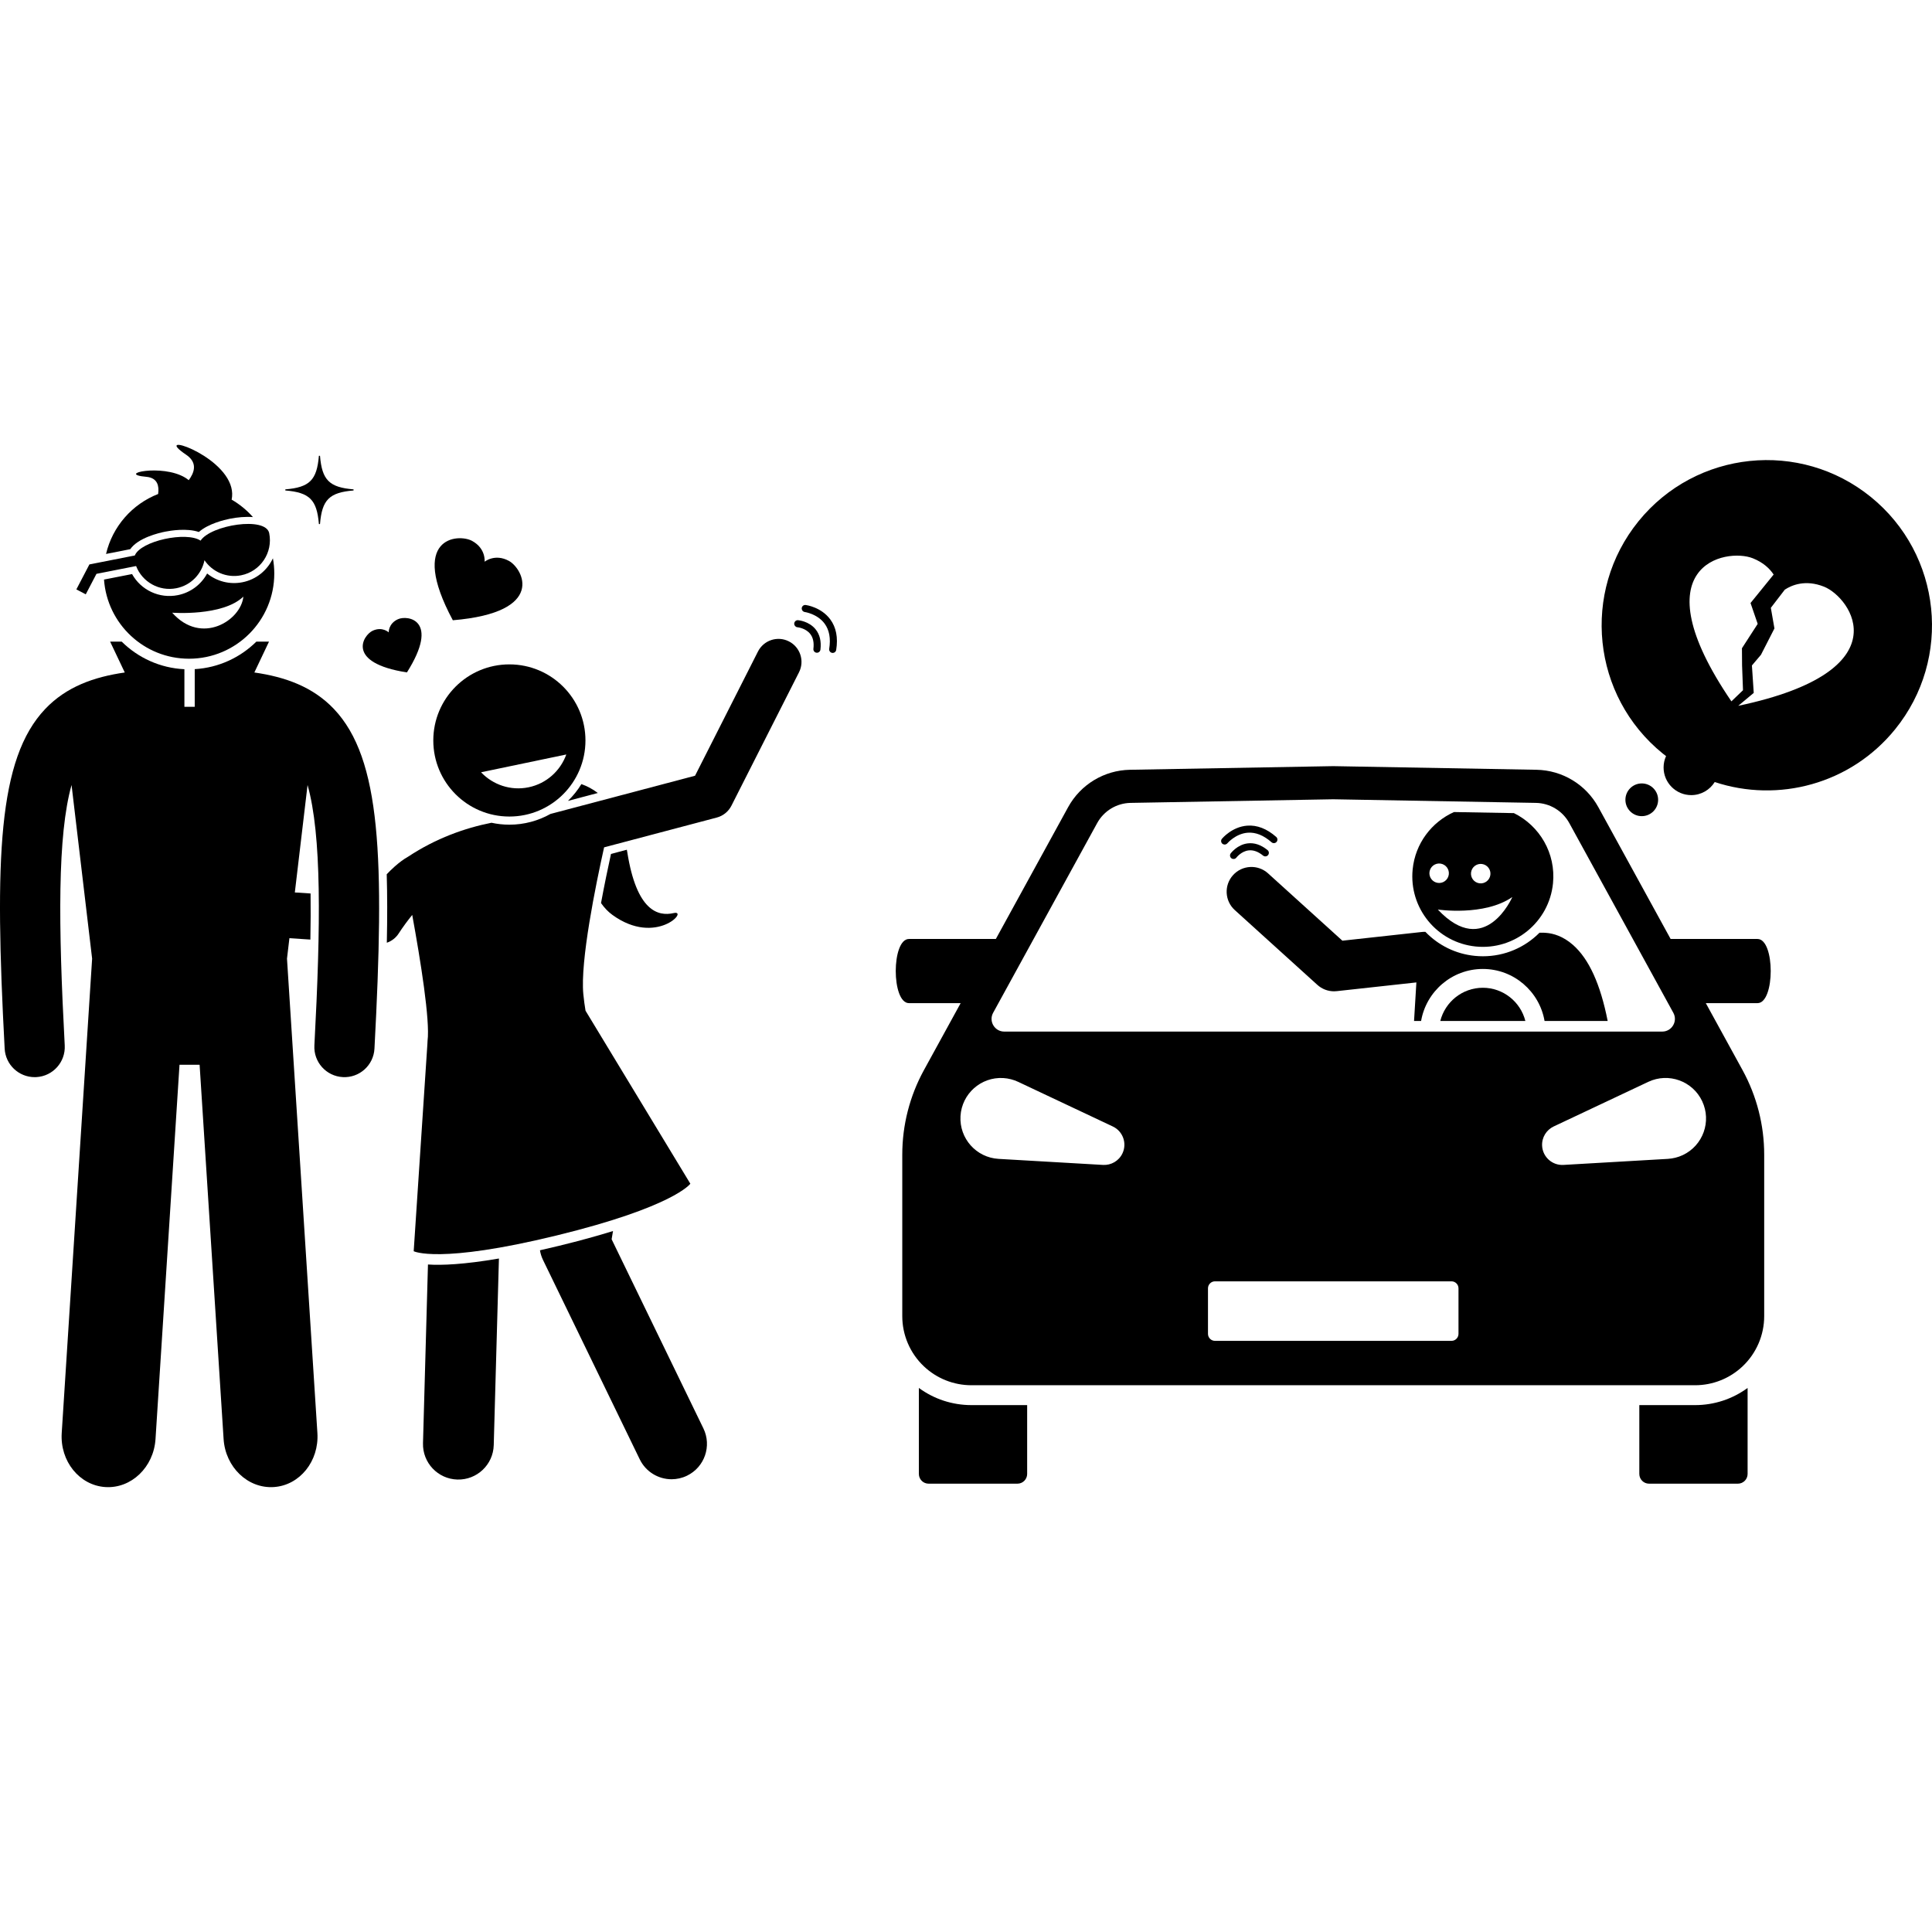 <svg id="Layer_1" height="512" viewBox="0 0 545.987 294.555" width="512" xmlns="http://www.w3.org/2000/svg"><g><path d="m160.501 100.618 8.438-2.231c-1.473-1.137-3.041-1.949-4.64-2.515-1.06 1.742-2.341 3.333-3.797 4.745z"/><path d="m169.851 129.488c.902 1.298 1.962 2.443 3.235 3.363 12.368 8.948 21.717-1.542 17.288-.529-4.428 1.013-10.47-.592-13.093-17.157-.041-.257-.092-.492-.136-.743l-4.478 1.184c-.84 3.829-1.867 8.737-2.816 13.881z"/><path d="m401.856 137.66-22.495 2.465-21.007-19.025c-2.865-2.595-7.292-2.377-9.888.49-2.595 2.865-2.376 7.292.489 9.887l23.34 21.138c1.294 1.172 2.972 1.812 4.699 1.812.253 0 .508-.014.763-.042l22.515-2.467-.659 10.891h1.992c1.443-8.332 8.706-14.696 17.445-14.696s16.002 6.363 17.445 14.696h17.835c-2.039-10.374-5.281-17.495-9.76-21.456-2.876-2.544-5.659-3.282-7.591-3.434-.27-.032-.542-.054-.82-.054h-1.084c-4.096 4.126-9.754 6.661-16.001 6.661-.752 0-1.515-.038-2.268-.113-5.38-.537-10.274-2.935-13.985-6.785-.319-.009-.64-.004-.966.031z"/><path d="m469.897 87.234c.307.249.622.479.933.719-.444.982-.698 2.068-.698 3.216 0 4.317 3.5 7.816 7.816 7.816 2.804 0 5.256-1.482 6.636-3.7 17.9 5.945 38.385.623 50.971-14.891 16.242-20.02 13.18-49.416-6.84-65.659-20.02-16.242-49.416-13.18-65.659 6.84-16.242 20.02-13.18 49.416 6.84 65.659zm45.578-47.154c7.643 3.048 22.415 23.837-24.248 33.67l4.382-3.65-.514-7.754 2.561-3.026 3.804-7.44-1.018-5.823 3.946-5.134c1.914-1.263 5.799-2.951 11.087-.844zm-20.122-8.025c2.946 1.175 4.758 2.906 5.881 4.596l-6.53 8.048 2.023 5.894-4.449 6.881.035 4.849.261 7.017-3.275 3.148c-26.335-38.625-1.551-43.467 6.052-40.433z"/><circle cx="463.967" cy="100.307" r="4.624"/><path d="m419.05 153.428c-5.796 0-10.662 4-12.019 9.381h24.039c-1.357-5.381-6.224-9.381-12.02-9.381z"/><path d="m427.837 104.071-16.938-.302c-6.29 2.83-10.944 8.835-11.679 16.191-1.093 10.952 6.9 20.717 17.851 21.81 10.953 1.093 20.717-6.899 21.81-17.851.849-8.51-3.797-16.282-11.044-19.847zm-11.986 16.212c.495-1.437 2.061-2.201 3.498-1.706 1.437.495 2.201 2.061 1.706 3.498-.495 1.437-2.061 2.201-3.498 1.706-1.437-.495-2.201-2.061-1.706-3.498zm-11.749-.115c.495-1.437 2.061-2.201 3.498-1.706s2.201 2.061 1.706 3.498-2.061 2.201-3.498 1.706c-1.437-.495-2.201-2.061-1.706-3.498zm23.281 7.62s-7.684 17.733-21.051 3.535c0 0 13.126 1.952 21.051-3.535z"/><path d="m259.674 266.52v.478 23.823c0 1.52 1.232 2.752 2.753 2.752h25.097c1.52 0 2.753-1.232 2.753-2.752v-19.067-.385h-15.764c-5.389 0-10.552-1.707-14.839-4.849z"/><path d="m493.877 290.822v-23.824-.479c-4.287 3.143-9.451 4.851-14.841 4.851h-15.762v.385 19.067c0 1.52 1.232 2.752 2.753 2.752h25.097c1.52-0 2.753-1.232 2.753-2.752z"/><path d="m256.882 157.773h14.602l-10.377 18.923c-4.017 7.324-6.122 15.543-6.122 23.896v45.636c0 5.362 2.205 10.488 6.098 14.176 3.627 3.436 8.434 5.351 13.43 5.351h102.262 102.263c4.996 0 9.803-1.915 13.43-5.351 3.893-3.688 6.098-8.814 6.098-14.176v-45.636c0-8.354-2.106-16.572-6.122-23.896l-10.377-18.923h14.604c4.986 0 4.986-18.135 0-18.135h-24.549l-20.427-37.249c-3.512-6.403-10.184-10.434-17.484-10.565l-57.435-1.026-57.434 1.026c-7.302.13-13.973 4.162-17.484 10.565l-20.427 37.249h-24.548c-4.987 0-4.987 18.135 0 18.135zm155.291 93.457c0 1.095-.888 1.982-1.981 1.982h-66.832c-1.094 0-1.981-.887-1.981-1.982v-12.859c0-1.094.888-1.981 1.981-1.981h66.832c1.094 0 1.981.887 1.981 1.981zm68.864-65.748c2.694 5.714.247 12.531-5.467 15.227-1.355.639-2.81.988-4.22 1.074l-29.516 1.709c-3.147.182-5.848-2.222-6.03-5.37-.139-2.394 1.223-4.529 3.265-5.494l26.741-12.613c5.714-2.695 12.53-.248 15.227 5.467zm-200.375-24.979 29.401-53.613c1.897-3.459 5.502-5.637 9.446-5.707l57.265-1.022 57.269 1.022c3.943.07 7.548 2.248 9.444 5.707l29.401 53.614c1.31 2.388-.418 5.307-3.142 5.307h-185.942c-2.725 0-4.452-2.918-3.143-5.307zm2.858 18.438c1.495.087 2.941.476 4.219 1.075l26.741 12.613c2.852 1.344 4.075 4.747 2.729 7.599-1.023 2.169-3.239 3.393-5.495 3.265l-29.516-1.709c-6.309-.366-11.125-5.774-10.76-12.082.364-6.308 5.774-11.125 12.081-10.76z"/><path d="m109.317 140.705c1.354-.467 2.545-1.367 3.347-2.611.599-.929 1.257-1.875 1.937-2.8.621-.844 1.26-1.67 1.895-2.45 2.333 12.765 5.08 29.796 4.33 35.602-.026.096-.039.404-.042.861l-3.873 58.575s7.062 3.681 40.336-4.438 37.846-14.639 37.846-14.639l-23.542-38.86-2.397-3.956-3.681-6.076c-.241-1.429-.455-2.964-.622-4.681-.904-9.31 3.489-30.8 5.869-41.488l31.843-8.418c1.794-.474 3.299-1.692 4.138-3.347l19.101-37.706c1.622-3.203.341-7.114-2.861-8.736-3.2-1.621-7.113-.342-8.736 2.861l-17.782 35.105-40.861 10.801c-3.437 1.93-7.397 3.036-11.611 3.036-1.736 0-3.428-.192-5.06-.547-7.584 1.51-15.705 4.407-23.502 9.553-1.311.738-2.612 1.721-3.865 2.834-.767.681-1.514 1.411-2.235 2.165.177 5.898.175 12.337.029 19.361z"/><path d="m157.959 226.358c-1.871.457-3.652.873-5.367 1.259.156.943.441 1.865.863 2.735l27.334 56.334c1.729 3.563 5.293 5.637 9.004 5.637 1.464-.001 2.952-.323 4.358-1.005 4.969-2.411 7.043-8.394 4.632-13.362l-25.938-53.456.393-2.323c-4.304 1.333-9.347 2.734-15.279 4.182z"/><path d="m120.945 231.633-1.405 50.499c-.154 5.521 4.201 10.121 9.718 10.274 5.521.154 10.121-4.197 10.274-9.718l1.467-52.746c-9.963 1.714-16.222 1.943-20.055 1.691z"/><path d="m165.451 83.539c0-11.874-9.626-21.5-21.5-21.5s-21.5 9.626-21.5 21.5 9.626 21.5 21.5 21.5 21.5-9.626 21.5-21.5zm-5.41 3.961c-1.653 4.565-5.546 8.205-10.637 9.268-5.091 1.062-10.116-.717-13.456-4.239z"/><path d="m143.819 32.793c-3.98-2.161-6.869.237-6.869.237s.438-3.727-3.543-5.89c-3.981-2.162-18.053-1.077-5.436 22.429 26.586-2.221 19.831-14.614 15.848-16.776z"/><path d="m114.999 64.308c9.407-14.902.185-16.271-2.54-15.031-2.723 1.239-2.608 3.716-2.608 3.716s-1.791-1.714-4.515-.475c-2.724 1.239-7.75 9.09 9.664 11.79z"/><path d="m56.411 175.189 6.779 105.763c.511 7.97 6.86 14.047 14.179 13.578 7.317-.469 12.838-7.306 12.328-15.277l-8.592-134.055.684-5.776 5.923.387c.087-4.591.109-8.936.057-13.024l-4.449-.291 2.768-23.377.828-6.992c3.989 14.165 3.752 39.455 1.93 73.611-.25 4.688 3.348 8.69 8.035 8.94 4.688.258 8.691-3.347 8.941-8.035 2.871-53.828 1.89-81.922-11.451-95.994-5.944-6.269-13.762-9.07-22.492-10.316l1.04-2.19 3.101-6.529h-3.575c-4.539 4.482-10.646 7.375-17.416 7.774v10.643h-2.917v-10.624c-6.889-.329-13.111-3.244-17.717-7.793h-3.274l3.101 6.529 1.04 2.19c-8.73 1.246-16.549 4.047-22.493 10.316-13.341 14.072-14.322 42.166-11.451 95.994.242 4.534 3.994 8.047 8.48 8.047.153 0 .307-.004.461-.012 4.688-.25 8.285-4.253 8.035-8.94-1.822-34.157-2.059-59.447 1.93-73.612l.828 6.992 4.982 42.082-8.592 134.054c-.511 7.97 5.011 14.807 12.328 15.277 7.319.469 13.668-5.607 14.179-13.578l6.779-105.763z"/><path d="m77.513 36.346c0-1.463-.138-2.894-.388-4.285-1.578 3.369-4.667 5.98-8.587 6.763-3.605.719-7.25-.232-10.001-2.469-1.683 3.122-4.684 5.4-8.288 6.119-5.218 1.042-10.402-1.425-12.928-5.958l-7.926 1.554c.885 12.501 11.3 22.369 24.025 22.369 13.308-0 24.093-10.787 24.093-24.093zm-8.739 6.543c-.649 6.726-11.857 13.873-20.114 4.544 0 0 14.258 1.099 20.114-4.544z"/><path d="m38.462 34.248c1.739 4.501 6.502 7.24 11.396 6.264 4.117-.822 7.145-4.036 7.93-7.908 2.211 3.274 6.241 5.08 10.359 4.258 5.474-1.093 9.027-6.417 7.934-11.891-.964-4.83-16.499-2.318-19.398 2.1-3.964-2.689-16.919.055-18.584 4.191l-12.835 2.531-3.685 7.059 2.659 1.388 3.021-5.786z"/><path d="m90.121 22.378h.309c.572-6.865 2.622-8.916 9.487-9.487v-.31c-6.865-.571-8.916-2.622-9.487-9.487h-.309c-.572 6.865-2.622 8.916-9.488 9.487v.31c6.865.571 8.916 2.622 9.488 9.487z"/><path d="m44.688 13.891c-7.319 2.848-12.898 9.167-14.72 16.938l6.842-1.349c2.234-3.192 7.996-4.574 9.849-4.944 1.523-.304 6.167-1.068 9.537.092 2.666-2.365 7.248-3.443 8.77-3.747 2.125-.424 4.432-.631 6.517-.471-1.722-1.95-3.753-3.617-6.019-4.928.243-1.185.188-2.338-.1-3.447-2.519-9.7-22.65-15.927-12.777-9.256 2.798 1.891 2.66 4.218 1.24 6.483-.151.241-.314.481-.493.72-.308-.254-.633-.491-.983-.704-6.57-3.994-19.761-1.024-10.998-.246 1.618.144 2.554.809 3.028 1.775.413.843.474 1.914.307 3.083z"/><path d="m225.366 51.548c.022.002 2.244.21 3.56 1.83.843 1.037 1.161 2.469.943 4.253-.066.547.324 1.047.872 1.114.549.067 1.047-.324 1.114-.872.286-2.356-.181-4.298-1.392-5.775-1.868-2.281-4.813-2.533-4.938-2.543-.549-.043-1.027.367-1.072.916-.003.037-.004.075-.003.112.015.501.405.923.916.967z"/><path d="m227.431 47.239c.035.005 3.555.516 5.596 3.272 1.337 1.805 1.778 4.203 1.305 7.132-.085.546.284 1.058.829 1.146.545.088 1.058-.283 1.146-.828.56-3.49-.007-6.404-1.688-8.66-2.558-3.434-6.747-4.021-6.925-4.044-.546-.072-1.046.312-1.12.859-.007.055-.01.11-.008.163.014.48.374.893.865.961z"/><path d="m352.587 112.624c-2.926.365-4.709 2.722-4.784 2.822-.329.442-.237 1.064.204 1.395.03.023.061.043.093.062.432.255.997.149 1.306-.26.013-.018 1.374-1.787 3.446-2.036 1.327-.16 2.707.334 4.101 1.47.428.347 1.058.284 1.407-.144.349-.429.284-1.058-.144-1.407-1.84-1.498-3.733-2.138-5.628-1.901z"/><path d="m345.586 112.818c.414.244.955.16 1.274-.22.023-.027 2.332-2.732 5.751-2.99 2.24-.169 4.504.736 6.73 2.698.417.363 1.047.324 1.412-.09.365-.415.325-1.046-.09-1.411-2.654-2.335-5.422-3.408-8.227-3.188-4.269.334-6.999 3.565-7.113 3.703-.352.424-.294 1.052.13 1.405.043.035.087.067.134.094z"/></g></svg>